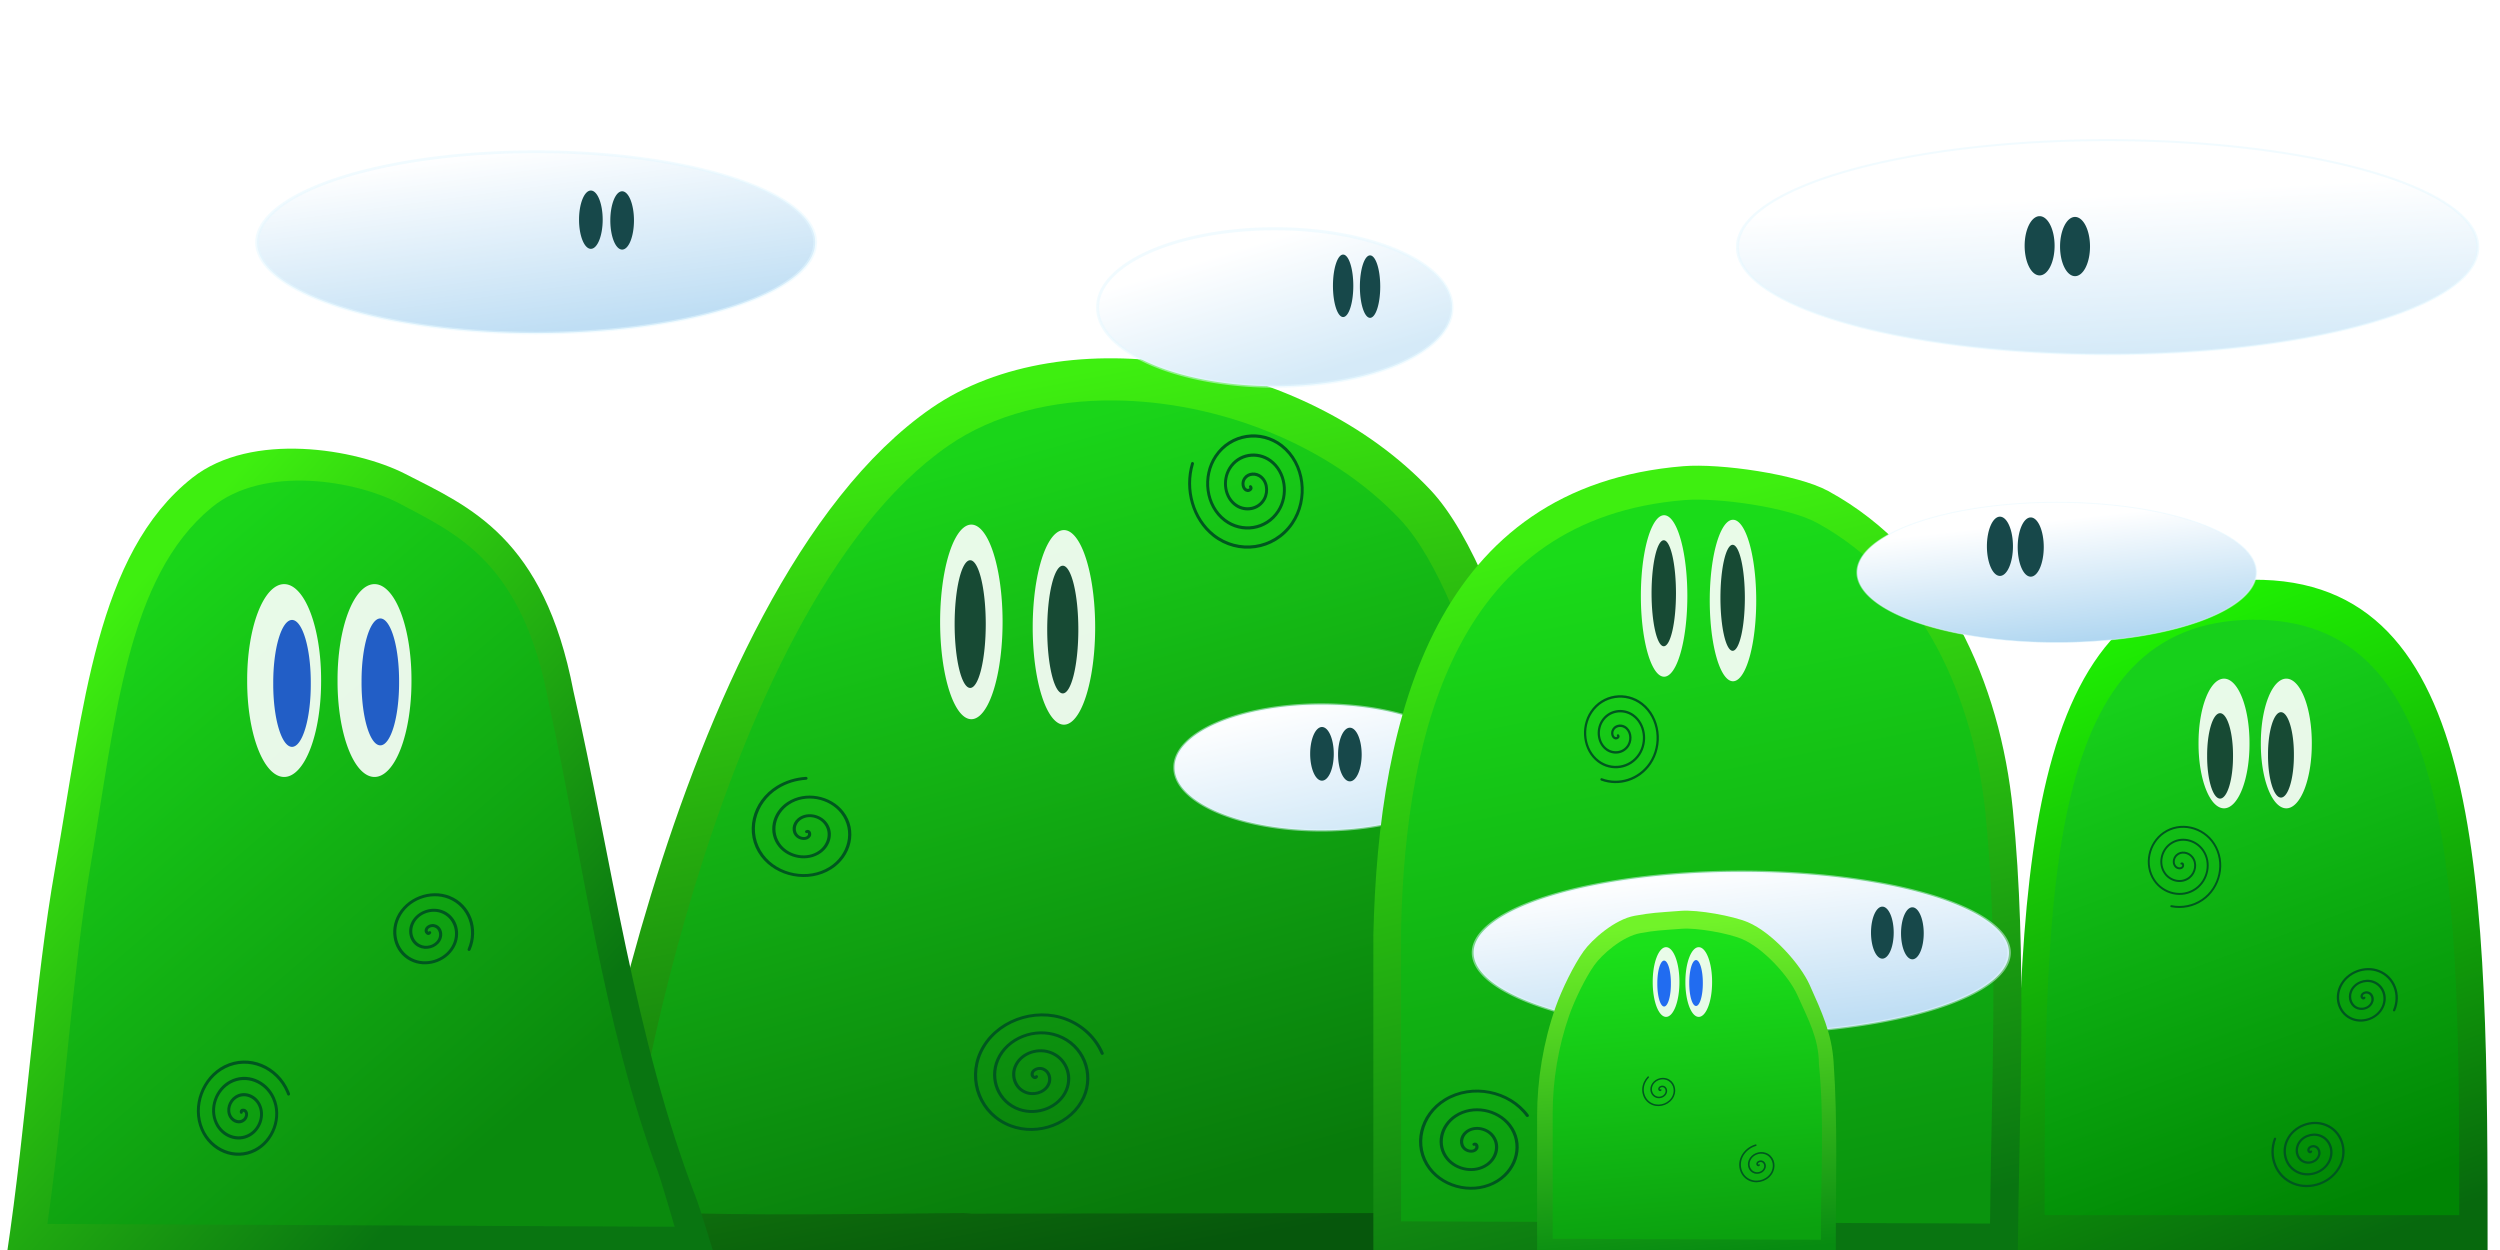 <?xml version="1.0" encoding="UTF-8" standalone="no"?>
<!-- Created with Inkscape (http://www.inkscape.org/) -->
<svg
   xmlns:dc="http://purl.org/dc/elements/1.1/"
   xmlns:cc="http://creativecommons.org/ns#"
   xmlns:rdf="http://www.w3.org/1999/02/22-rdf-syntax-ns#"
   xmlns:svg="http://www.w3.org/2000/svg"
   xmlns="http://www.w3.org/2000/svg"
   xmlns:xlink="http://www.w3.org/1999/xlink"
   xmlns:sodipodi="http://sodipodi.sourceforge.net/DTD/sodipodi-0.dtd"
   xmlns:inkscape="http://www.inkscape.org/namespaces/inkscape"
   width="1024"
   height="512"
   id="svg2"
   sodipodi:version="0.32"
   inkscape:version="0.46"
   sodipodi:docbase="C:\Dateien\Desktop\Secret Maryo Chronicles\Drafts\Game\ufa"
   sodipodi:docname="green_hills_2.svg"
   version="1.0"
   inkscape:export-filename="D:\Dateien\Desktop\Secret Maryo Chronicles\SMC\data\pixmaps\game\background\green_hills_2.png"
   inkscape:export-xdpi="360"
   inkscape:export-ydpi="360"
   inkscape:output_extension="org.inkscape.output.svg.inkscape"
   style="display:inline">
  <sodipodi:namedview
     id="base"
     pagecolor="#808080"
     bordercolor="#666666"
     borderopacity="0"
     inkscape:pageopacity="0"
     inkscape:pageshadow="2"
     inkscape:zoom="0.8611816"
     inkscape:cx="631.44443"
     inkscape:cy="315.26884"
     inkscape:document-units="px"
     inkscape:current-layer="layer1"
     showgrid="false"
     showguides="true"
     inkscape:window-width="1178"
     inkscape:window-height="909"
     inkscape:window-x="66"
     inkscape:window-y="7"
     width="1024px"
     height="1024px"
     showborder="false"
     inkscape:showpageshadow="false"
     borderlayer="false"
     inkscape:guide-bbox="true" />
  <defs
     id="defs4">
    <inkscape:perspective
       sodipodi:type="inkscape:persp3d"
       inkscape:vp_x="0 : 256 : 1"
       inkscape:vp_y="0 : 1000 : 0"
       inkscape:vp_z="1024 : 256 : 1"
       inkscape:persp3d-origin="512 : 170.66667 : 1"
       id="perspective196" />
    <linearGradient
       id="linearGradient3494">
      <stop
         offset="0"
         style="stop-color:#3eef10;stop-opacity:1"
         id="stop3496" />
      <stop
         offset="1"
         style="stop-color:#06570c;stop-opacity:1"
         id="stop3498" />
    </linearGradient>
    <linearGradient
       id="linearGradient3488">
      <stop
         id="stop3490"
         style="stop-color:#1ad519;stop-opacity:1;"
         offset="0" />
      <stop
         id="stop3492"
         style="stop-color:#087a0b;stop-opacity:1"
         offset="1" />
    </linearGradient>
    <linearGradient
       id="linearGradient3482">
      <stop
         id="stop3484"
         style="stop-color:#1adb19;stop-opacity:1"
         offset="0" />
      <stop
         id="stop3486"
         style="stop-color:#0a940e;stop-opacity:1"
         offset="1" />
    </linearGradient>
    <linearGradient
       id="linearGradient3476">
      <stop
         offset="0"
         style="stop-color:#71f329;stop-opacity:1"
         id="stop3478" />
      <stop
         offset="1"
         style="stop-color:#078b11;stop-opacity:1"
         id="stop3480" />
    </linearGradient>
    <linearGradient
       id="linearGradient3470">
      <stop
         id="stop3472"
         style="stop-color:#1be11a;stop-opacity:1"
         offset="0" />
      <stop
         id="stop3474"
         style="stop-color:#0ba10f;stop-opacity:1"
         offset="1" />
    </linearGradient>
    <linearGradient
       id="linearGradient3464">
      <stop
         offset="0"
         style="stop-color:#1ff202;stop-opacity:1;"
         id="stop3466" />
      <stop
         offset="1"
         style="stop-color:#07690d;stop-opacity:1;"
         id="stop3468" />
    </linearGradient>
    <linearGradient
       id="linearGradient3458">
      <stop
         id="stop3460"
         style="stop-color:#17d01b;stop-opacity:1;"
         offset="0" />
      <stop
         id="stop3462"
         style="stop-color:#008504;stop-opacity:1;"
         offset="1" />
    </linearGradient>
    <linearGradient
       id="linearGradient3346">
      <stop
         id="stop3348"
         style="stop-color:#3eef10;stop-opacity:1"
         offset="0" />
      <stop
         id="stop3350"
         style="stop-color:#097511;stop-opacity:1"
         offset="1" />
    </linearGradient>
    <linearGradient
       id="linearGradient5148">
      <stop
         offset="0"
         style="stop-color:#729fcf;stop-opacity:0.264;"
         id="stop5150" />
      <stop
         offset="1"
         style="stop-color:#feffff;stop-opacity:1;"
         id="stop5152" />
    </linearGradient>
    <linearGradient
       id="linearGradient15779">
      <stop
         offset="0"
         style="stop-color:#ffffff;stop-opacity:1;"
         id="stop15781" />
      <stop
         offset="1"
         style="stop-color:#b1d7f1;stop-opacity:1;"
         id="stop15783" />
    </linearGradient>
    <linearGradient
       id="linearGradient8294">
      <stop
         offset="0"
         style="stop-color:#ffffff;stop-opacity:1;"
         id="stop8296" />
      <stop
         offset="1"
         style="stop-color:#d5eaf8;stop-opacity:1;"
         id="stop8298" />
    </linearGradient>
    <linearGradient
       id="linearGradient12962">
      <stop
         offset="0"
         style="stop-color:#bfdef4;stop-opacity:1;"
         id="stop12964" />
      <stop
         offset="1"
         style="stop-color:#ffffff;stop-opacity:1"
         id="stop12966" />
    </linearGradient>
    <linearGradient
       id="linearGradient8433">
      <stop
         offset="0"
         style="stop-color:#1ad519;stop-opacity:1;"
         id="stop8435" />
      <stop
         offset="1"
         style="stop-color:#0a8a0d;stop-opacity:1;"
         id="stop8437" />
    </linearGradient>
    <linearGradient
       id="linearGradient8431"
       gradientUnits="userSpaceOnUse"
       inkscape:collect="always"
       x1="195.655"
       y1="522.535"
       xlink:href="#linearGradient8433"
       gradientTransform="matrix(0.678,0,0,2.016,13.784,-634.586)"
       x2="243.939"
       y2="697.064" />
    <linearGradient
       id="linearGradient8439"
       spreadMethod="pad"
       gradientUnits="userSpaceOnUse"
       inkscape:collect="always"
       x1="483.294"
       y1="406.57"
       xlink:href="#linearGradient3488"
       gradientTransform="matrix(1.212,0,0,1.231,-152.366,-97.296)"
       x2="560.87"
       y2="683.174" />
    <linearGradient
       id="linearGradient4195"
       gradientUnits="userSpaceOnUse"
       inkscape:collect="always"
       x1="597.141"
       y1="297.478"
       xlink:href="#linearGradient3482"
       gradientTransform="matrix(1.563,0,0,1.41,-247.514,31.984)"
       x2="644.805"
       y2="509.42" />
    <linearGradient
       id="linearGradient11983"
       gradientUnits="userSpaceOnUse"
       inkscape:collect="always"
       x1="605.797"
       y1="289.977"
       xlink:href="#linearGradient3470"
       gradientTransform="matrix(0.725,0,0,0.616,275.266,436.437)"
       x2="628.167"
       y2="509.427" />
    <linearGradient
       id="linearGradient12968"
       gradientUnits="userSpaceOnUse"
       inkscape:collect="always"
       x1="844.279"
       y1="401.44"
       xlink:href="#linearGradient12962"
       x2="831.69"
       y2="334.337" />
    <linearGradient
       id="linearGradient8300"
       gradientUnits="userSpaceOnUse"
       inkscape:collect="always"
       x1="439.96"
       y1="256.738"
       xlink:href="#linearGradient8294"
       x2="451.573"
       y2="308.628" />
    <linearGradient
       id="linearGradient15785"
       gradientUnits="userSpaceOnUse"
       inkscape:collect="always"
       x1="823.198"
       y1="309.433"
       xlink:href="#linearGradient15779"
       x2="827.27"
       y2="330.418" />
    <linearGradient
       id="linearGradient5255"
       gradientUnits="userSpaceOnUse"
       inkscape:collect="always"
       x1="448.349"
       y1="270.639"
       xlink:href="#linearGradient8294"
       x2="451.573"
       y2="308.628" />
    <linearGradient
       id="linearGradient14083"
       gradientUnits="userSpaceOnUse"
       inkscape:collect="always"
       x1="438.105"
       y1="263.975"
       xlink:href="#linearGradient8294"
       x2="451.573"
       y2="309.119" />
    <radialGradient
       r="78.178"
       id="radialGradient5146"
       fx="47.44"
       fy="143.005"
       gradientUnits="userSpaceOnUse"
       inkscape:collect="always"
       cy="143.005"
       cx="47.44"
       xlink:href="#linearGradient5148"
       gradientTransform="matrix(2.58,1.969724e-2,-1.3985986e-2,1.832,-89.797,-118.326)" />
    <radialGradient
       r="78.178"
       id="radialGradient5158"
       fx="47.44"
       fy="143.005"
       gradientUnits="userSpaceOnUse"
       inkscape:collect="always"
       cy="143.005"
       cx="47.44"
       xlink:href="#linearGradient5148"
       gradientTransform="matrix(2.58,1.969724e-2,-1.3985986e-2,1.832,-89.797,-118.326)" />
    <radialGradient
       r="78.178"
       id="radialGradient5162"
       fx="47.44"
       fy="143.005"
       gradientUnits="userSpaceOnUse"
       inkscape:collect="always"
       cy="143.005"
       cx="47.44"
       xlink:href="#linearGradient5148"
       gradientTransform="matrix(2.58,1.969724e-2,-1.3985986e-2,1.832,-89.797,-118.326)" />
    <radialGradient
       r="78.178"
       id="radialGradient5166"
       fx="47.44"
       fy="143.005"
       gradientUnits="userSpaceOnUse"
       inkscape:collect="always"
       cy="143.005"
       cx="47.44"
       xlink:href="#linearGradient5148"
       gradientTransform="matrix(2.58,1.969724e-2,-1.3985986e-2,1.832,-89.797,-118.326)" />
    <radialGradient
       r="78.178"
       id="radialGradient5172"
       fx="34.774"
       fy="229.674"
       gradientUnits="userSpaceOnUse"
       inkscape:collect="always"
       cy="229.674"
       cx="34.774"
       xlink:href="#linearGradient5148"
       gradientTransform="matrix(4.72,8.9255869e-8,-1.2208403e-7,4,-167.421,-615.549)" />
    <filter
       inkscape:collect="always"
       id="filter4045">
      <feGaussianBlur
         inkscape:collect="always"
         stdDeviation="0.55"
         id="feGaussianBlur4047" />
    </filter>
    <filter
       inkscape:collect="always"
       id="filter4049">
      <feGaussianBlur
         inkscape:collect="always"
         stdDeviation="0.559"
         id="feGaussianBlur4051" />
    </filter>
    <filter
       inkscape:collect="always"
       id="filter4057">
      <feGaussianBlur
         inkscape:collect="always"
         stdDeviation="0.566"
         id="feGaussianBlur4059" />
    </filter>
    <filter
       inkscape:collect="always"
       id="filter4061">
      <feGaussianBlur
         inkscape:collect="always"
         stdDeviation="0.562"
         id="feGaussianBlur4063" />
    </filter>
    <filter
       inkscape:collect="always"
       id="filter4065">
      <feGaussianBlur
         inkscape:collect="always"
         stdDeviation="0.577"
         id="feGaussianBlur4067" />
    </filter>
    <filter
       inkscape:collect="always"
       id="filter3347">
      <feGaussianBlur
         inkscape:collect="always"
         stdDeviation="1.181"
         id="feGaussianBlur3349" />
    </filter>
    <linearGradient
       inkscape:collect="always"
       xlink:href="#linearGradient12962"
       id="linearGradient3373"
       gradientUnits="userSpaceOnUse"
       x1="844.279"
       y1="401.44"
       x2="831.69"
       y2="334.337" />
    <filter
       inkscape:collect="always"
       id="filter3435"
       x="-0.258"
       width="1.517"
       y="-0.113"
       height="1.225">
      <feGaussianBlur
         inkscape:collect="always"
         stdDeviation="1"
         id="feGaussianBlur3437" />
    </filter>
    <filter
       inkscape:collect="always"
       id="filter3439"
       x="-0.258"
       width="1.517"
       y="-0.113"
       height="1.225">
      <feGaussianBlur
         inkscape:collect="always"
         stdDeviation="1"
         id="feGaussianBlur3441" />
    </filter>
    <filter
       inkscape:collect="always"
       id="filter3443"
       x="-0.295"
       width="1.591"
       y="-0.129"
       height="1.258">
      <feGaussianBlur
         inkscape:collect="always"
         stdDeviation="1.144"
         id="feGaussianBlur3445" />
    </filter>
    <filter
       inkscape:collect="always"
       id="filter3447"
       x="-0.295"
       width="1.591"
       y="-0.129"
       height="1.258">
      <feGaussianBlur
         inkscape:collect="always"
         stdDeviation="1.144"
         id="feGaussianBlur3449" />
    </filter>
    <filter
       inkscape:collect="always"
       id="filter3451"
       x="-0.285"
       width="1.569"
       y="-0.124"
       height="1.248">
      <feGaussianBlur
         inkscape:collect="always"
         stdDeviation="1.102"
         id="feGaussianBlur3453" />
    </filter>
    <filter
       inkscape:collect="always"
       id="filter3455"
       x="-0.285"
       width="1.569"
       y="-0.124"
       height="1.248">
      <feGaussianBlur
         inkscape:collect="always"
         stdDeviation="1.102"
         id="feGaussianBlur3457" />
    </filter>
    <filter
       inkscape:collect="always"
       id="filter3459"
       x="-0.273"
       width="1.547"
       y="-0.119"
       height="1.238">
      <feGaussianBlur
         inkscape:collect="always"
         stdDeviation="1.058"
         id="feGaussianBlur3461" />
    </filter>
    <filter
       inkscape:collect="always"
       id="filter3463"
       x="-0.273"
       width="1.547"
       y="-0.119"
       height="1.238">
      <feGaussianBlur
         inkscape:collect="always"
         stdDeviation="1.058"
         id="feGaussianBlur3465" />
    </filter>
    <filter
       inkscape:collect="always"
       id="filter3499">
      <feGaussianBlur
         inkscape:collect="always"
         stdDeviation="0.525"
         id="feGaussianBlur3501" />
    </filter>
    <filter
       inkscape:collect="always"
       id="filter3503">
      <feGaussianBlur
         inkscape:collect="always"
         stdDeviation="0.525"
         id="feGaussianBlur3505" />
    </filter>
    <filter
       inkscape:collect="always"
       id="filter3507">
      <feGaussianBlur
         inkscape:collect="always"
         stdDeviation="0.59"
         id="feGaussianBlur3509" />
    </filter>
    <filter
       inkscape:collect="always"
       id="filter3511">
      <feGaussianBlur
         inkscape:collect="always"
         stdDeviation="0.59"
         id="feGaussianBlur3513" />
    </filter>
    <linearGradient
       inkscape:collect="always"
       xlink:href="#linearGradient3346"
       id="linearGradient3306"
       gradientUnits="userSpaceOnUse"
       gradientTransform="matrix(0.678,0,0,2.016,13.784,-634.586)"
       x1="194.314"
       y1="522.536"
       x2="255.938"
       y2="687.228" />
    <linearGradient
       inkscape:collect="always"
       xlink:href="#linearGradient3494"
       id="linearGradient3328"
       gradientUnits="userSpaceOnUse"
       gradientTransform="matrix(1.212,0,0,1.231,-152.366,-97.296)"
       spreadMethod="pad"
       x1="489.042"
       y1="400.16"
       x2="542.67"
       y2="688.896" />
    <linearGradient
       inkscape:collect="always"
       xlink:href="#linearGradient3346"
       id="linearGradient3354"
       gradientUnits="userSpaceOnUse"
       gradientTransform="matrix(1.563,0,0,1.41,-247.514,31.984)"
       x1="597.141"
       y1="297.478"
       x2="652.118"
       y2="504.55" />
    <filter
       inkscape:collect="always"
       id="filter3388">
      <feGaussianBlur
         inkscape:collect="always"
         stdDeviation="8.848"
         id="feGaussianBlur3390" />
    </filter>
    <linearGradient
       inkscape:collect="always"
       xlink:href="#linearGradient3476"
       id="linearGradient3394"
       gradientUnits="userSpaceOnUse"
       gradientTransform="matrix(0.725,0,0,0.616,275.266,436.437)"
       x1="605.797"
       y1="289.977"
       x2="628.167"
       y2="509.427" />
    <filter
       inkscape:collect="always"
       id="filter3404">
      <feGaussianBlur
         inkscape:collect="always"
         stdDeviation="3.971"
         id="feGaussianBlur3406" />
    </filter>
    <linearGradient
       inkscape:collect="always"
       xlink:href="#linearGradient3458"
       id="linearGradient3448"
       gradientUnits="userSpaceOnUse"
       x1="905.94"
       y1="249.711"
       x2="943.137"
       y2="372.045"
       gradientTransform="matrix(1.695,0,0,2.058,-602.408,-16.159)" />
    <linearGradient
       inkscape:collect="always"
       xlink:href="#linearGradient3464"
       id="linearGradient3452"
       gradientUnits="userSpaceOnUse"
       gradientTransform="matrix(1.695,0,0,2.058,-604.408,-16.159)"
       x1="902.516"
       y1="241.813"
       x2="943.137"
       y2="372.045" />
    <filter
       inkscape:collect="always"
       id="filter3348">
      <feGaussianBlur
         inkscape:collect="always"
         stdDeviation="7.781"
         id="feGaussianBlur3350" />
    </filter>
    <filter
       inkscape:collect="always"
       id="filter3364">
      <feGaussianBlur
         inkscape:collect="always"
         stdDeviation="12.18"
         id="feGaussianBlur3366" />
    </filter>
    <filter
       inkscape:collect="always"
       id="filter3401"
       x="-0.117"
       width="1.234"
       y="-0.081"
       height="1.163">
      <feGaussianBlur
         inkscape:collect="always"
         stdDeviation="9.392"
         id="feGaussianBlur3403" />
    </filter>
    <filter
       inkscape:collect="always"
       id="filter3409">
      <feGaussianBlur
         inkscape:collect="always"
         stdDeviation="0.711"
         id="feGaussianBlur3411" />
    </filter>
    <filter
       inkscape:collect="always"
       id="filter3417">
      <feGaussianBlur
         inkscape:collect="always"
         stdDeviation="1.303"
         id="feGaussianBlur3419" />
    </filter>
    <filter
       inkscape:collect="always"
       id="filter3425">
      <feGaussianBlur
         inkscape:collect="always"
         stdDeviation="0.415"
         id="feGaussianBlur3427" />
    </filter>
    <filter
       inkscape:collect="always"
       id="filter3433">
      <feGaussianBlur
         inkscape:collect="always"
         stdDeviation="1.078"
         id="feGaussianBlur3435" />
    </filter>
  </defs>
  <path
     sodipodi:type="arc"
     style="opacity:1;fill:#729fcf;fill-opacity:0.726;fill-rule:nonzero;stroke:none;stroke-width:5;stroke-linecap:butt;stroke-linejoin:miter;marker:none;marker-start:none;marker-mid:none;marker-end:none;stroke-miterlimit:4;stroke-dasharray:none;stroke-dashoffset:0;stroke-opacity:0.282;visibility:visible;display:inline;overflow:visible;enable-background:accumulate"
     id="path11278"
     sodipodi:cx="-114.03754"
     sodipodi:cy="-452.24728"
     sodipodi:rx="4.8156013"
     sodipodi:ry="2.9713283"
     d="M -109.222,-452.247 A 4.816,2.971 0 1 1 -118.853,-452.247 A 4.816,2.971 0 1 1 -109.222,-452.247 z"
     transform="matrix(8.925,0,0,8.925,945.596,4525.347)" />
  <g
     inkscape:label="sky"
     style="display:none"
     id="layer3"
     inkscape:groupmode="layer">
    <rect
       style="opacity:1;fill:#729fcf;fill-opacity:0.726;fill-rule:nonzero;stroke:#000000;stroke-width:5;stroke-linecap:butt;stroke-linejoin:miter;marker:none;marker-start:none;marker-mid:none;marker-end:none;stroke-miterlimit:4;stroke-dasharray:none;stroke-dashoffset:0;stroke-opacity:0.282;visibility:visible;display:inline;overflow:visible;enable-background:accumulate"
       id="rect5126"
       width="1035.448"
       ry="18.183"
       y="-10.644"
       x="-4.374"
       height="534.672" />
    <path
       style="fill:#729fcf;fill-opacity:0.726;fill-rule:nonzero;stroke:none;stroke-width:5;stroke-linecap:butt;stroke-linejoin:miter;marker:none;marker-start:none;marker-mid:none;marker-end:none;stroke-miterlimit:4;stroke-dashoffset:0;stroke-opacity:0.282;visibility:visible;display:inline;overflow:visible;enable-background:accumulate"
       id="path5174"
       sodipodi:nodetypes="ccccccccccccccccccccccccc"
       d="M -16.401,192.728 L 430.191,-17.205 L 534.186,-17.205 L -16.401,221.156 L -16.401,192.728 z M -16.401,236.464 C -2.187,230.997 638.18,-17.205 638.18,-17.205 L 742.174,-17.205 L -16.401,255.051 L -16.401,236.464 z M -16.401,180.7 C 6.56,161.019 326.197,-17.205 326.197,-17.205 L 222.203,-17.205 L -16.401,153.365 L -16.401,180.7 z M -16.401,119.47 L 118.209,-17.205 L 14.214,-17.205 L -16.401,107.443 L -16.401,119.47 z M -16.401,278.013 L 846.169,-17.205 L 950.163,-17.205 L -16.401,286.76 L -16.401,278.013 z" />
    <path
       style="opacity:1;fill:url(#radialGradient5172);fill-opacity:1;fill-rule:nonzero;stroke:none;stroke-width:5;stroke-linecap:butt;stroke-linejoin:miter;marker:none;marker-start:none;marker-mid:none;marker-end:none;stroke-miterlimit:4;stroke-dasharray:none;stroke-dashoffset:0;stroke-opacity:0.282;visibility:visible;display:inline;overflow:visible;enable-background:accumulate"
       id="path5170"
       sodipodi:cx="131.20779"
       sodipodi:cy="189.99422"
       sodipodi:type="arc"
       d="M 265.696,189.994 A 134.488,113.167 0 1 1 -3.28,189.994 A 134.488,113.167 0 1 1 265.696,189.994 z"
       sodipodi:rx="134.48799"
       sodipodi:ry="113.16672" />
    <path
       style="opacity:1;fill:url(#radialGradient5146);fill-opacity:1;fill-rule:nonzero;stroke:none;stroke-width:5;stroke-linecap:butt;stroke-linejoin:miter;marker:none;marker-start:none;marker-mid:none;marker-end:none;stroke-miterlimit:4;stroke-dasharray:none;stroke-dashoffset:0;stroke-opacity:0.282;visibility:visible;display:inline;overflow:visible;enable-background:accumulate"
       id="path5128"
       sodipodi:cx="108.79313"
       sodipodi:cy="73.000595"
       sodipodi:type="arc"
       d="M 186.971,73.001 A 78.178,71.618 0 1 1 30.615,73.001 A 78.178,71.618 0 1 1 186.971,73.001 z"
       sodipodi:rx="78.177979"
       sodipodi:ry="71.617584" />
    <path
       style="opacity:1;fill:url(#radialGradient5158);fill-opacity:1;fill-rule:nonzero;stroke:none;stroke-width:5;stroke-linecap:butt;stroke-linejoin:miter;marker:none;marker-start:none;marker-mid:none;marker-end:none;stroke-miterlimit:4;stroke-dasharray:none;stroke-dashoffset:0;stroke-opacity:0.282;visibility:visible;display:inline;overflow:visible;enable-background:accumulate"
       id="path5156"
       sodipodi:cx="108.79313"
       sodipodi:cy="73.000595"
       sodipodi:type="arc"
       d="M 186.971,73.001 A 78.178,71.618 0 1 1 30.615,73.001 A 78.178,71.618 0 1 1 186.971,73.001 z"
       transform="matrix(0.786,0,0,0.786,100.576,59.339)"
       sodipodi:rx="78.177979"
       sodipodi:ry="71.617584" />
    <path
       style="opacity:1;fill:url(#radialGradient5162);fill-opacity:1;fill-rule:nonzero;stroke:none;stroke-width:5;stroke-linecap:butt;stroke-linejoin:miter;marker:none;marker-start:none;marker-mid:none;marker-end:none;stroke-miterlimit:4;stroke-dasharray:none;stroke-dashoffset:0;stroke-opacity:0.282;visibility:visible;display:inline;overflow:visible;enable-background:accumulate"
       id="path5160"
       sodipodi:cx="108.79313"
       sodipodi:cy="73.000595"
       sodipodi:type="arc"
       d="M 186.971,73.001 A 78.178,71.618 0 1 1 30.615,73.001 A 78.178,71.618 0 1 1 186.971,73.001 z"
       transform="matrix(0.786,0,0,0.786,104.95,17.79)"
       sodipodi:rx="78.177979"
       sodipodi:ry="71.617584" />
    <path
       style="opacity:0.555;fill:url(#radialGradient5166);fill-opacity:1;fill-rule:nonzero;stroke:none;stroke-width:5;stroke-linecap:butt;stroke-linejoin:miter;marker:none;marker-start:none;marker-mid:none;marker-end:none;stroke-miterlimit:4;stroke-dasharray:none;stroke-dashoffset:0;stroke-opacity:0.282;visibility:visible;display:inline;overflow:visible;enable-background:accumulate"
       id="path5164"
       sodipodi:cx="108.79313"
       sodipodi:cy="73.000595"
       sodipodi:type="arc"
       d="M 186.971,73.001 A 78.178,71.618 0 1 1 30.615,73.001 A 78.178,71.618 0 1 1 186.971,73.001 z"
       transform="matrix(0.786,0,0,0.786,188.048,119.476)"
       sodipodi:rx="78.177979"
       sodipodi:ry="71.617584" />
    <path
       style="opacity:1;fill:url(#radialGradient5166);fill-opacity:1;fill-rule:nonzero;stroke:none;stroke-width:5;stroke-linecap:butt;stroke-linejoin:miter;marker:none;marker-start:none;marker-mid:none;marker-end:none;stroke-miterlimit:4;stroke-dasharray:none;stroke-dashoffset:0;stroke-opacity:0.282;visibility:visible;display:inline;overflow:visible;enable-background:accumulate"
       id="path5168"
       sodipodi:cx="108.79313"
       sodipodi:cy="73.000595"
       sodipodi:type="arc"
       d="M 186.971,73.001 A 78.178,71.618 0 1 1 30.615,73.001 A 78.178,71.618 0 1 1 186.971,73.001 z"
       transform="matrix(0.786,0,0,0.786,188.048,119.476)"
       sodipodi:rx="78.177979"
       sodipodi:ry="71.617584" />
    <path
       style="opacity:1;fill:#729fcf;fill-opacity:0.726;fill-rule:nonzero;stroke:none;stroke-width:5;stroke-linecap:butt;stroke-linejoin:miter;marker:none;marker-start:none;marker-mid:none;marker-end:none;stroke-miterlimit:4;stroke-dasharray:none;stroke-dashoffset:0;stroke-opacity:0.282;visibility:visible;display:inline;overflow:visible;enable-background:accumulate"
       d="M -593.446,-533.908 C -592.9,-533.908 -592.353,-533.908 -591.807,-533.908 C -580.661,-533.908 -569.949,-538.279 -559.02,-540.465"
       id="path8013" />
    <path
       style="opacity:1;fill:#729fcf;fill-opacity:0.726;fill-rule:nonzero;stroke:none;stroke-width:5;stroke-linecap:butt;stroke-linejoin:miter;marker:none;marker-start:none;marker-mid:none;marker-end:none;stroke-miterlimit:4;stroke-dasharray:none;stroke-dashoffset:0;stroke-opacity:0.282;visibility:visible;display:inline;overflow:visible;enable-background:accumulate"
       d="M -127.87,-545.383 C -127.87,-545.383 -127.87,-545.383 -127.87,-545.383 z"
       id="path8015" />
  </g>
  <g
     inkscape:label="Hill 1"
     style="display:inline"
     transform="translate(-39.5,-235.324)"
     inkscape:groupmode="layer"
     id="layer1">
    <path
       style="fill:url(#linearGradient3452);fill-opacity:1;fill-rule:nonzero;stroke:none;stroke-width:0.916;stroke-linejoin:miter;stroke-miterlimit:4;stroke-opacity:1;display:inline"
       d="M 865.63,749.603 C 865.63,596.804 866.12,473.8 962.026,472.793 C 1057.93,471.777 1058.422,596.804 1058.422,749.603 L 962.026,749.603 L 865.63,749.603 z"
       id="path9294"
       sodipodi:nodetypes="csccc" />
    <path
       sodipodi:type="inkscape:offset"
       inkscape:radius="0"
       inkscape:original="M 962.03125 472.78125 C 866.12534 473.78812 865.62503 596.79474 865.625 749.59375 L 962.03125 749.59375 L 1058.4062 749.59375 C 1058.4062 596.79475 1057.9354 471.76569 962.03125 472.78125 z "
       xlink:href="#path9294"
       style="fill:url(#linearGradient3448);fill-opacity:1;fill-rule:nonzero;stroke:none;stroke-width:0.916;stroke-linejoin:miter;stroke-miterlimit:4;stroke-opacity:1;display:inline;filter:url(#filter3401)"
       id="path3450"
       inkscape:href="#path9294"
       d="M 962.031,472.781 C 866.125,473.788 865.625,596.795 865.625,749.594 L 962.031,749.594 L 1058.406,749.594 C 1058.406,596.795 1057.935,471.766 962.031,472.781 z"
       transform="matrix(0.881,0,0,0.881,114.355,72.652)" />
    <path
       style="opacity:1;fill:url(#linearGradient3328);fill-opacity:1.0;fill-rule:nonzero;stroke:none;stroke-width:2.443;stroke-linecap:butt;stroke-linejoin:miter;stroke-miterlimit:4;stroke-dasharray:none;stroke-opacity:1"
       id="path6485"
       sodipodi:nodetypes="csssssc"
       inkscape:export-xdpi="90"
       d="M 427.841,750.144 C 456.631,748.779 287.855,753.143 276.121,747.484 C 270.835,744.935 313.101,476.98 421.019,402.476 C 475.557,364.823 573.759,381.21 625.409,436.007 C 659.354,472.019 684.267,590.765 695.277,646.572 C 701.315,677.182 712.358,706.427 717.09,736.41 C 717.527,739.178 718.607,747.225 719.271,749.748"
       inkscape:export-filename="/coisas/pics/secretmaryo/rect3131.png"
       inkscape:export-ydpi="90" />
    <path
       sodipodi:type="inkscape:offset"
       inkscape:radius="0"
       inkscape:original="M 496.03125 382.09375 C 468.05645 381.83907 441.4833 388.34903 421.03125 402.46875 C 313.11384 476.97287 270.83901 744.9198 276.125 747.46875 C 287.85937 753.12725 456.63438 748.79114 427.84375 750.15625 L 719.28125 749.75 C 718.61744 747.22632 717.5306 739.17427 717.09375 736.40625 C 712.3618 706.42379 701.31982 677.1721 695.28125 646.5625 C 684.27166 590.75507 659.35142 472.0126 625.40625 436 C 593.12467 401.75226 542.65592 382.51822 496.03125 382.09375 z "
       xlink:href="#path6485"
       style="opacity:1;fill:url(#linearGradient8439);fill-opacity:1;fill-rule:nonzero;stroke:none;stroke-width:2.443;stroke-linecap:butt;stroke-linejoin:miter;stroke-miterlimit:4;stroke-dasharray:none;stroke-opacity:1;filter:url(#filter3364)"
       id="path3326"
       inkscape:href="#path6485"
       d="M 496.031,382.094 C 468.056,381.839 441.483,388.349 421.031,402.469 C 313.114,476.973 270.839,744.92 276.125,747.469 C 287.859,753.127 456.634,748.791 427.844,750.156 L 719.281,749.75 C 718.617,747.226 717.531,739.174 717.094,736.406 C 712.362,706.424 701.32,677.172 695.281,646.562 C 684.272,590.755 659.351,472.013 625.406,436 C 593.125,401.752 542.656,382.518 496.031,382.094 z"
       transform="matrix(0.905,0,0,0.905,47.044,53.549)" />
    <rect
       style="opacity:1;fill:none;fill-opacity:1;fill-rule:evenodd;stroke:none;stroke-width:1.322px;stroke-linecap:butt;stroke-linejoin:miter;stroke-opacity:1"
       id="rect3131"
       inkscape:export-xdpi="90"
       width="1024"
       y="240.356"
       inkscape:export-ydpi="90"
       x="40.161"
       height="510.308" />
    <path
       style="opacity:0.946;fill:#ffffff;fill-opacity:1;fill-rule:nonzero;stroke-width:0.5;stroke-linejoin:miter;stroke-miterlimit:4;stroke-dasharray:none;filter:url(#filter3499)"
       id="path16045"
       sodipodi:cx="463.50302"
       sodipodi:cy="331.46964"
       sodipodi:type="arc"
       d="M 474.714,331.47 A 11.211,27.447 0 1 1 452.292,331.47 A 11.211,27.447 0 1 1 474.714,331.47 z"
       transform="matrix(1.141,0,0,1.452,-53.569,11.006)"
       sodipodi:rx="11.210665"
       sodipodi:ry="27.4468" />
    <path
       style="opacity:1;fill:#174a34;fill-opacity:1;fill-rule:nonzero;stroke:none;stroke-width:0.597;stroke-linecap:butt;stroke-linejoin:miter;marker:none;marker-start:none;marker-mid:none;marker-end:none;stroke-miterlimit:4;stroke-dasharray:none;stroke-dashoffset:0;stroke-opacity:1;visibility:visible;display:inline;overflow:visible;enable-background:accumulate"
       id="path2197"
       sodipodi:cx="458.67084"
       sodipodi:cy="335.52866"
       sodipodi:type="arc"
       d="M 462.73,335.529 A 4.059,10.631 0 1 1 454.612,335.529 A 4.059,10.631 0 1 1 462.73,335.529 z"
       transform="matrix(1.57,0,0,2.46,-245.299,-332.208)"
       sodipodi:rx="4.0590339"
       sodipodi:ry="10.630803" />
    <path
       style="opacity:0.946;fill:#ffffff;fill-opacity:1;fill-rule:nonzero;stroke-width:0.5;stroke-linejoin:miter;stroke-miterlimit:4;stroke-dasharray:none;filter:url(#filter3503)"
       id="path3214"
       sodipodi:cx="463.50302"
       sodipodi:cy="331.46964"
       sodipodi:type="arc"
       d="M 474.714,331.47 A 11.211,27.447 0 1 1 452.292,331.47 A 11.211,27.447 0 1 1 474.714,331.47 z"
       transform="matrix(1.141,0,0,1.452,-91.491,8.761)"
       sodipodi:rx="11.210665"
       sodipodi:ry="27.4468" />
    <path
       style="opacity:1;fill:#174a34;fill-opacity:1;fill-rule:nonzero;stroke:none;stroke-width:0.597;stroke-linecap:butt;stroke-linejoin:miter;marker:none;marker-start:none;marker-mid:none;marker-end:none;stroke-miterlimit:4;stroke-dasharray:none;stroke-dashoffset:0;stroke-opacity:1;visibility:visible;display:inline;overflow:visible;enable-background:accumulate"
       id="path3216"
       sodipodi:cx="458.67084"
       sodipodi:cy="335.52866"
       sodipodi:type="arc"
       d="M 462.73,335.529 A 4.059,10.631 0 1 1 454.612,335.529 A 4.059,10.631 0 1 1 462.73,335.529 z"
       transform="matrix(1.57,0,0,2.46,-283.221,-334.453)"
       sodipodi:rx="4.0590339"
       sodipodi:ry="10.630803" />
    <path
       style="opacity:1;fill:url(#linearGradient8300);fill-opacity:1;fill-rule:nonzero;stroke:#e3f8ff;stroke-width:1;stroke-linejoin:miter;stroke-miterlimit:4;stroke-dasharray:none;stroke-opacity:0.502;filter:url(#filter3417)"
       id="path7323"
       sodipodi:cx="451.57349"
       sodipodi:cy="282.93307"
       sodipodi:type="arc"
       d="M 511.71,282.933 A 60.137,25.695 0 1 1 391.437,282.933 A 60.137,25.695 0 1 1 511.71,282.933 z"
       transform="matrix(1,0,0,0.999,129.146,267.011)"
       sodipodi:rx="60.136906"
       sodipodi:ry="25.694859" />
    <path
       style="fill:url(#linearGradient3354);fill-opacity:1.0;fill-rule:evenodd;stroke:none;stroke-width:1.485px;stroke-linecap:butt;stroke-linejoin:miter;stroke-opacity:1"
       id="path3218"
       sodipodi:nodetypes="ccsssc"
       d="M 602.025,749.512 C 602.025,705.816 602.025,662.121 602.025,618.426 C 604.062,527.4 628.076,434.477 729.016,426.274 C 744.105,425.048 775.633,429.517 788.342,436.447 C 835.842,462.346 858.797,515.335 863.968,567.082 C 870.055,627.992 866.474,689.352 865.97,750.509" />
    <path
       sodipodi:type="inkscape:offset"
       inkscape:radius="0"
       inkscape:original="M 729.03125 426.28125 C 628.09137 434.48387 604.06868 527.41219 602.03125 618.4375 C 602.03125 662.13293 602.03128 705.80458 602.03125 749.5 L 865.96875 750.5 C 866.47234 689.34291 870.05577 628.00435 863.96875 567.09375 C 858.79752 515.3471 835.84377 462.33677 788.34375 436.4375 C 775.63434 429.50773 744.12012 425.05509 729.03125 426.28125 z "
       xlink:href="#path3218"
       style="fill:url(#linearGradient4195);fill-opacity:1.0;fill-rule:evenodd;stroke:none;stroke-width:1.485px;stroke-linecap:butt;stroke-linejoin:miter;stroke-opacity:1;filter:url(#filter3388)"
       id="path3352"
       inkscape:href="#path3218"
       d="M 729.031,426.281 C 628.091,434.484 604.069,527.412 602.031,618.438 C 602.031,662.133 602.031,705.805 602.031,749.5 L 865.969,750.5 C 866.472,689.343 870.056,628.004 863.969,567.094 C 858.798,515.347 835.844,462.337 788.344,436.438 C 775.634,429.508 744.12,425.055 729.031,426.281 z"
       transform="matrix(0.914,0,0,0.914,63.117,50.536)" />
    <path
       style="fill:url(#linearGradient12968);fill-opacity:1;stroke:#e3f8ff;stroke-width:1;stroke-miterlimit:4;stroke-dasharray:none;stroke-opacity:0.502;filter:url(#filter3347)"
       id="path11991"
       sodipodi:cx="844.27905"
       sodipodi:cy="368.19421"
       sodipodi:type="arc"
       d="M 917.728,368.194 A 73.449,33.245 0 1 1 770.83,368.194 A 73.449,33.245 0 1 1 917.728,368.194 z"
       transform="matrix(1.493,0,0,0.996,-507.776,258.795)"
       sodipodi:rx="73.449188"
       sodipodi:ry="33.245422" />
    <path
       style="fill:url(#linearGradient3394);fill-opacity:1.0;fill-rule:evenodd;stroke:none;stroke-width:1.231;stroke-linecap:butt;stroke-linejoin:miter;stroke-miterlimit:4;stroke-dasharray:none;stroke-opacity:1"
       id="path11975"
       sodipodi:nodetypes="csssssssscc"
       d="M 669.098,749.814 C 669.098,730.73 669.098,711.646 669.098,692.563 C 669.098,677.675 671.645,662.06 676.686,647.789 C 679.229,640.589 684.074,630.697 688.108,625.004 C 691.504,620.213 700.874,611.881 709.096,610.417 C 716.205,609.151 717.87,609.164 727.969,608.403 C 734.965,607.876 749.35,610.483 755.472,613.084 C 765.319,617.269 776.883,630.137 780.742,638.761 C 785.853,650.186 789.714,658.526 790.531,670.138 C 792.305,695.375 791.391,720.575 791.459,745.813 C 791.459,747.61 791.459,748.453 791.459,750.249" />
    <path
       sodipodi:type="inkscape:offset"
       inkscape:radius="0"
       inkscape:original="M 727.96875 608.40625 C 717.86906 609.16703 716.20285 609.14041 709.09375 610.40625 C 700.87208 611.8702 691.48915 620.20887 688.09375 625 C 684.05933 630.6928 679.23082 640.58146 676.6875 647.78125 C 671.64602 662.0528 669.09374 677.67477 669.09375 692.5625 C 669.09375 711.64627 669.09374 730.72873 669.09375 749.8125 L 791.46875 750.25 C 791.46875 748.45389 791.46873 747.60863 791.46875 745.8125 C 791.40037 720.57433 792.30592 695.36202 790.53125 670.125 C 789.71466 658.51246 785.86153 650.17558 780.75 638.75 C 776.89175 630.12582 765.31607 617.27878 755.46875 613.09375 C 749.34693 610.49203 734.96444 607.8793 727.96875 608.40625 z "
       xlink:href="#path11975"
       style="fill:url(#linearGradient11983);fill-opacity:1.0;fill-rule:evenodd;stroke:none;stroke-width:1.231;stroke-linecap:butt;stroke-linejoin:miter;stroke-miterlimit:4;stroke-dasharray:none;stroke-opacity:1;filter:url(#filter3404)"
       id="path3392"
       inkscape:href="#path11975"
       d="M 727.969,608.406 C 717.869,609.167 716.203,609.14 709.094,610.406 C 700.872,611.87 691.489,620.209 688.094,625 C 684.059,630.693 679.231,640.581 676.688,647.781 C 671.646,662.053 669.094,677.675 669.094,692.562 C 669.094,711.646 669.094,730.729 669.094,749.812 L 791.469,750.25 C 791.469,748.454 791.469,747.609 791.469,745.812 C 791.4,720.574 793.062,695.322 790.531,670.125 C 790.471,658.473 785.862,650.176 780.75,638.75 C 776.892,630.126 765.316,617.279 755.469,613.094 C 749.347,610.492 734.964,607.879 727.969,608.406 z"
       transform="matrix(0.898,0,0,0.898,74.63,69.397)" />
    <path
       style="fill:#17484a;fill-opacity:1;stroke:none;stroke-width:1;stroke-miterlimit:4;stroke-dasharray:none;stroke-opacity:1;filter:url(#filter3447)"
       id="path12970"
       sodipodi:cx="946.06287"
       sodipodi:cy="364.11789"
       sodipodi:type="arc"
       d="M 950.71,364.118 A 4.647,10.661 0 1 1 941.416,364.118 A 4.647,10.661 0 1 1 950.71,364.118 z"
       transform="matrix(1,0,0,0.999,-135.551,253.581)"
       sodipodi:rx="4.6469426"
       sodipodi:ry="10.660633" />
    <path
       style="opacity:1;fill:#17484a;fill-opacity:1;fill-rule:nonzero;stroke:none;stroke-width:1;stroke-linecap:butt;stroke-linejoin:miter;marker:none;marker-start:none;marker-mid:none;marker-end:none;stroke-miterlimit:4;stroke-dasharray:none;stroke-dashoffset:0;stroke-opacity:1;visibility:visible;display:inline;overflow:visible;filter:url(#filter3443);enable-background:accumulate"
       id="path12972"
       sodipodi:cx="946.06287"
       sodipodi:cy="364.11789"
       sodipodi:type="arc"
       d="M 950.71,364.118 A 4.647,10.661 0 1 1 941.416,364.118 A 4.647,10.661 0 1 1 950.71,364.118 z"
       transform="matrix(1,0,0,0.999,-123.252,253.854)"
       sodipodi:rx="4.6469426"
       sodipodi:ry="10.660633" />
    <path
       style="opacity:1;fill:url(#linearGradient15785);fill-opacity:1;fill-rule:nonzero;stroke:#e3f8ff;stroke-width:0.163;stroke-linecap:round;stroke-linejoin:miter;stroke-miterlimit:4;stroke-dasharray:none;stroke-opacity:0.502;filter:url(#filter3425)"
       id="path14808"
       sodipodi:cx="827.26978"
       sodipodi:cy="317.93951"
       sodipodi:type="arc"
       d="M 847.372,317.94 A 20.102,12.37 0 1 1 807.168,317.94 A 20.102,12.37 0 1 1 847.372,317.94 z"
       transform="matrix(4.066,0,0,2.321,-2481.735,-268.165)"
       sodipodi:rx="20.101883"
       sodipodi:ry="12.370389" />
    <path
       style="opacity:1;fill:#17484a;fill-opacity:1;fill-rule:nonzero;stroke:none;stroke-width:1.164;stroke-linecap:butt;stroke-linejoin:miter;marker:none;marker-start:none;marker-mid:none;marker-end:none;stroke-miterlimit:4;stroke-dasharray:none;stroke-dashoffset:0;stroke-opacity:1;visibility:visible;display:inline;overflow:visible;filter:url(#filter3435);enable-background:accumulate"
       id="path15791"
       sodipodi:cx="946.06287"
       sodipodi:cy="364.11789"
       sodipodi:type="arc"
       d="M 950.71,364.118 A 4.647,10.661 0 1 1 941.416,364.118 A 4.647,10.661 0 1 1 950.71,364.118 z"
       transform="matrix(1.148,0,0,1.138,-227.408,44.72)"
       sodipodi:rx="4.6469426"
       sodipodi:ry="10.660633" />
    <path
       style="opacity:1;fill:#17484a;fill-opacity:1;fill-rule:nonzero;stroke:none;stroke-width:1.164;stroke-linecap:butt;stroke-linejoin:miter;marker:none;marker-start:none;marker-mid:none;marker-end:none;stroke-miterlimit:4;stroke-dasharray:none;stroke-dashoffset:0;stroke-opacity:1;visibility:visible;display:inline;overflow:visible;filter:url(#filter3439);enable-background:accumulate"
       id="path15793"
       sodipodi:cx="946.06287"
       sodipodi:cy="364.11789"
       sodipodi:type="arc"
       d="M 950.71,364.118 A 4.647,10.661 0 1 1 941.416,364.118 A 4.647,10.661 0 1 1 950.71,364.118 z"
       transform="matrix(1.148,0,0,1.138,-214.794,45.031)"
       sodipodi:rx="4.6469426"
       sodipodi:ry="10.660633" />
    <path
       style="fill:none;fill-rule:evenodd;stroke:#00571f;stroke-width:0.6;stroke-linecap:round;stroke-linejoin:miter;marker-start:none;marker-end:none;stroke-miterlimit:4;stroke-dasharray:none;stroke-opacity:1;filter:url(#filter4045)"
       id="path5203"
       sodipodi:cx="325.49588"
       sodipodi:cy="465.61105"
       sodipodi:type="spiral"
       d="M 325.496,465.611 C 325.922,465.96 325.236,466.358 324.916,466.32 C 324.049,466.216 323.804,465.143 324.078,464.451 C 324.569,463.213 326.136,462.917 327.235,463.485 C 328.849,464.318 329.202,466.436 328.331,467.93 C 327.169,469.923 324.483,470.335 322.597,469.155 C 320.223,467.669 319.752,464.408 321.244,462.132 C 323.05,459.375 326.89,458.846 329.555,460.65 C 332.696,462.776 333.283,467.197 331.166,470.25 C 328.721,473.775 323.718,474.421 320.277,471.99 C 316.368,469.227 315.663,463.64 318.409,459.812 C 321.489,455.518 327.659,454.755 331.874,457.815 C 336.554,461.212 337.375,467.967 334.001,472.569 C 330.286,477.634 322.947,478.514 317.958,474.824 C 313.773,471.729 312.081,466.142 313.66,461.211"
       sodipodi:radius="12.627678"
       transform="matrix(2.007,0,0,2.155,-101.577,-568.698)"
       sodipodi:t0="0"
       sodipodi:revolution="3.4475098"
       sodipodi:expansion="1"
       sodipodi:argument="-18.163826" />
    <path
       style="opacity:1;fill:none;fill-opacity:1;fill-rule:evenodd;stroke:#00571f;stroke-width:0.566;stroke-linecap:round;stroke-linejoin:miter;marker:none;marker-start:none;marker-mid:none;marker-end:none;stroke-miterlimit:4;stroke-dasharray:none;stroke-dashoffset:0;stroke-opacity:1;visibility:visible;display:inline;overflow:visible;filter:url(#filter4057);enable-background:accumulate"
       id="path5205"
       sodipodi:cx="325.49588"
       sodipodi:cy="465.61105"
       sodipodi:type="spiral"
       d="M 325.496,465.611 C 325.922,465.96 325.236,466.358 324.916,466.32 C 324.049,466.216 323.804,465.143 324.078,464.451 C 324.569,463.213 326.136,462.917 327.235,463.485 C 328.849,464.318 329.202,466.436 328.331,467.93 C 327.169,469.923 324.483,470.335 322.597,469.155 C 320.223,467.669 319.752,464.408 321.244,462.132 C 323.05,459.375 326.89,458.846 329.555,460.65 C 332.696,462.776 333.283,467.197 331.166,470.25 C 328.721,473.775 323.718,474.421 320.277,471.99 C 316.368,469.227 315.663,463.64 318.409,459.812 C 321.489,455.518 327.659,454.755 331.874,457.815 C 333.324,458.868 334.478,460.305 335.204,461.942"
       sodipodi:radius="10.378126"
       transform="matrix(0.791,-1.977,2.171,0.721,-898.399,883.761)"
       sodipodi:t0="0"
       sodipodi:revolution="2.8333564"
       sodipodi:expansion="1"
       sodipodi:argument="-18.163826" />
    <path
       style="opacity:1;fill:url(#linearGradient5255);fill-opacity:1;fill-rule:nonzero;stroke:#e3f8ff;stroke-width:0.483;stroke-linejoin:miter;stroke-miterlimit:4;stroke-dasharray:none;stroke-opacity:0.502;filter:url(#filter3409)"
       id="path5253"
       sodipodi:cx="451.57349"
       sodipodi:cy="282.93307"
       sodipodi:type="arc"
       d="M 511.71,282.933 A 60.137,25.695 0 1 1 391.437,282.933 A 60.137,25.695 0 1 1 511.71,282.933 z"
       transform="matrix(2.521,0,0,1.7,-235.636,-144.4)"
       sodipodi:rx="60.136906"
       sodipodi:ry="25.694859" />
    <path
       style="opacity:1;fill:url(#linearGradient14083);fill-opacity:1;fill-rule:nonzero;stroke:#e3f8ff;stroke-width:1;stroke-linejoin:miter;stroke-miterlimit:4;stroke-dasharray:none;stroke-opacity:0.502;filter:url(#filter3433)"
       id="path14081"
       sodipodi:cx="451.57349"
       sodipodi:cy="282.93307"
       sodipodi:type="arc"
       d="M 511.71,282.933 A 60.137,25.695 0 1 1 391.437,282.933 A 60.137,25.695 0 1 1 511.71,282.933 z"
       transform="matrix(1.207,0,0,1.25,16.626,7.609)"
       sodipodi:rx="60.136906"
       sodipodi:ry="25.694859" />
    <path
       style="opacity:1;fill:#17484a;fill-opacity:1;fill-rule:nonzero;stroke:none;stroke-width:0.964;stroke-linecap:butt;stroke-linejoin:miter;marker:none;marker-start:none;marker-mid:none;marker-end:none;stroke-miterlimit:4;stroke-dasharray:none;stroke-dashoffset:0;stroke-opacity:1;visibility:visible;display:inline;overflow:visible;filter:url(#filter3455);enable-background:accumulate"
       id="path14085"
       sodipodi:cx="946.06287"
       sodipodi:cy="364.11789"
       sodipodi:type="arc"
       d="M 950.71,364.118 A 4.647,10.661 0 1 1 941.416,364.118 A 4.647,10.661 0 1 1 950.71,364.118 z"
       transform="matrix(0.897,0,0,1.2,-258.971,-84.55)"
       sodipodi:rx="4.6469426"
       sodipodi:ry="10.660633" />
    <path
       style="opacity:1;fill:#17484a;fill-opacity:1;fill-rule:nonzero;stroke:none;stroke-width:0.964;stroke-linecap:butt;stroke-linejoin:miter;marker:none;marker-start:none;marker-mid:none;marker-end:none;stroke-miterlimit:4;stroke-dasharray:none;stroke-dashoffset:0;stroke-opacity:1;visibility:visible;display:inline;overflow:visible;filter:url(#filter3451);enable-background:accumulate"
       id="path14087"
       sodipodi:cx="946.06287"
       sodipodi:cy="364.11789"
       sodipodi:type="arc"
       d="M 950.71,364.118 A 4.647,10.661 0 1 1 941.416,364.118 A 4.647,10.661 0 1 1 950.71,364.118 z"
       transform="matrix(0.897,0,0,1.2,-247.939,-84.222)"
       sodipodi:rx="4.6469426"
       sodipodi:ry="10.660633" />
    <path
       style="opacity:1;fill:none;fill-opacity:1;fill-rule:evenodd;stroke:#00571f;stroke-width:0.6;stroke-linecap:round;stroke-linejoin:miter;marker:none;marker-start:none;marker-mid:none;marker-end:none;stroke-miterlimit:4;stroke-dasharray:none;stroke-dashoffset:0;stroke-opacity:1;visibility:visible;display:inline;overflow:visible;filter:url(#filter4049);enable-background:accumulate"
       id="path2306"
       sodipodi:cx="325.49588"
       sodipodi:cy="465.61105"
       sodipodi:type="spiral"
       d="M 325.496,465.611 C 325.922,465.96 325.236,466.358 324.916,466.32 C 324.049,466.216 323.804,465.143 324.078,464.451 C 324.569,463.213 326.136,462.917 327.235,463.485 C 328.849,464.318 329.202,466.436 328.331,467.93 C 327.169,469.923 324.483,470.335 322.597,469.155 C 320.223,467.669 319.752,464.408 321.244,462.132 C 323.05,459.375 326.89,458.846 329.555,460.65 C 332.696,462.776 333.283,467.197 331.166,470.25 C 328.721,473.775 323.718,474.421 320.277,471.99 C 316.368,469.227 315.663,463.64 318.409,459.812 C 321.489,455.518 327.659,454.755 331.874,457.815 C 336.554,461.212 337.375,467.967 334.001,472.569 C 330.286,477.634 322.947,478.514 317.958,474.824 C 312.507,470.793 311.569,462.869 315.574,457.493 C 317.606,454.765 320.7,452.932 324.059,452.416"
       sodipodi:radius="13.272644"
       transform="matrix(0.475,1.95,-2.094,0.51,1284.404,-195.854)"
       sodipodi:t0="0"
       sodipodi:revolution="3.6235948"
       sodipodi:expansion="1"
       sodipodi:argument="-18.163826" />
    <path
       style="fill:none;fill-rule:evenodd;stroke:#00571f;stroke-width:0.6;stroke-linecap:round;stroke-linejoin:miter;marker-start:none;marker-end:none;stroke-miterlimit:4;stroke-dasharray:none;stroke-opacity:1;display:inline;filter:url(#filter4045)"
       id="path3331"
       sodipodi:cx="325.49588"
       sodipodi:cy="465.61105"
       sodipodi:type="spiral"
       d="M 325.496,465.611 C 325.922,465.96 325.236,466.358 324.916,466.32 C 324.049,466.216 323.804,465.143 324.078,464.451 C 324.569,463.213 326.136,462.917 327.235,463.485 C 328.849,464.318 329.202,466.436 328.331,467.93 C 327.169,469.923 324.483,470.335 322.597,469.155 C 320.223,467.669 319.752,464.408 321.244,462.132 C 323.05,459.375 326.89,458.846 329.555,460.65 C 332.696,462.776 333.283,467.197 331.166,470.25 C 328.721,473.775 323.718,474.421 320.277,471.99 C 316.368,469.227 315.663,463.64 318.409,459.812 C 321.489,455.518 327.659,454.755 331.874,457.815 C 336.554,461.212 337.375,467.967 334.001,472.569 C 331.084,476.546 325.752,478.092 321.119,476.491"
       sodipodi:radius="11.727415"
       transform="matrix(1.541,0,0,1.655,200.636,-234.025)"
       sodipodi:t0="0"
       sodipodi:revolution="3.2017283"
       sodipodi:expansion="1"
       sodipodi:argument="-18.163826" />
    <path
       style="opacity:1;fill:none;fill-opacity:1;fill-rule:evenodd;stroke:#00571f;stroke-width:0.566;stroke-linecap:round;stroke-linejoin:miter;marker:none;marker-start:none;marker-mid:none;marker-end:none;stroke-miterlimit:4;stroke-dasharray:none;stroke-dashoffset:0;stroke-opacity:1;visibility:visible;display:inline;overflow:visible;filter:url(#filter4057);enable-background:accumulate"
       id="path3333"
       sodipodi:cx="325.49588"
       sodipodi:cy="465.61105"
       sodipodi:type="spiral"
       d="M 325.496,465.611 C 325.922,465.96 325.236,466.358 324.916,466.32 C 324.049,466.216 323.804,465.143 324.078,464.451 C 324.569,463.213 326.136,462.917 327.235,463.485 C 328.849,464.318 329.202,466.436 328.331,467.93 C 327.169,469.923 324.483,470.335 322.597,469.155 C 320.223,467.669 319.752,464.408 321.244,462.132 C 323.05,459.375 326.89,458.846 329.555,460.65 C 332.696,462.776 333.283,467.197 331.166,470.25 C 328.721,473.775 323.718,474.421 320.277,471.99 C 316.368,469.227 315.663,463.64 318.409,459.812 C 321.489,455.518 327.659,454.755 331.874,457.815 C 336.554,461.212 337.375,467.967 334.001,472.569"
       sodipodi:radius="10.988517"
       transform="matrix(0.791,-1.977,2.171,0.721,-625.053,1011.849)"
       sodipodi:t0="0"
       sodipodi:revolution="3"
       sodipodi:expansion="1"
       sodipodi:argument="-18.163826" />
    <path
       style="opacity:1;fill:none;fill-opacity:1;fill-rule:evenodd;stroke:#00571f;stroke-width:0.566;stroke-linecap:round;stroke-linejoin:miter;marker:none;marker-start:none;marker-mid:none;marker-end:none;stroke-miterlimit:4;stroke-dasharray:none;stroke-dashoffset:0;stroke-opacity:1;visibility:visible;display:inline;overflow:visible;filter:url(#filter4057);enable-background:accumulate"
       id="path3335"
       sodipodi:cx="325.49588"
       sodipodi:cy="465.61105"
       sodipodi:type="spiral"
       d="M 325.496,465.611 C 325.922,465.96 325.236,466.358 324.916,466.32 C 324.049,466.216 323.804,465.143 324.078,464.451 C 324.569,463.213 326.136,462.917 327.235,463.485 C 328.849,464.318 329.202,466.436 328.331,467.93 C 327.169,469.923 324.483,470.335 322.597,469.155 C 320.223,467.669 319.752,464.408 321.244,462.132 C 323.05,459.375 326.89,458.846 329.555,460.65 C 332.696,462.776 333.283,467.197 331.166,470.25 C 328.721,473.775 323.718,474.421 320.277,471.99 C 316.368,469.227 315.663,463.64 318.409,459.812 C 321.489,455.518 327.659,454.755 331.874,457.815 C 336.554,461.212 337.375,467.967 334.001,472.569 C 330.286,477.634 322.947,478.514 317.958,474.824 C 315.423,472.95 313.714,470.092 313.217,466.984"
       sodipodi:radius="12.355287"
       transform="matrix(0.484,-1.365,1.327,0.498,157.581,801.484)"
       sodipodi:t0="0"
       sodipodi:revolution="3.3731449"
       sodipodi:expansion="1"
       sodipodi:argument="-18.163826" />
    <path
       style="opacity:1;fill:none;fill-opacity:1;fill-rule:evenodd;stroke:#00571f;stroke-width:0.705;stroke-linecap:round;stroke-linejoin:miter;marker:none;marker-start:none;marker-mid:none;marker-end:none;stroke-miterlimit:4;stroke-dasharray:none;stroke-dashoffset:0;stroke-opacity:1;visibility:visible;display:inline;overflow:visible;filter:url(#filter4061);enable-background:accumulate"
       id="path3337"
       sodipodi:cx="325.49588"
       sodipodi:cy="465.61105"
       sodipodi:type="spiral"
       d="M 325.496,465.611 C 325.922,465.96 325.236,466.358 324.916,466.32 C 324.049,466.216 323.804,465.143 324.078,464.451 C 324.569,463.213 326.136,462.917 327.235,463.485 C 328.849,464.318 329.202,466.436 328.331,467.93 C 327.169,469.923 324.483,470.335 322.597,469.155 C 320.223,467.669 319.752,464.408 321.244,462.132 C 323.05,459.375 326.89,458.846 329.555,460.65 C 332.696,462.776 333.283,467.197 331.166,470.25 C 328.721,473.775 323.718,474.421 320.277,471.99 C 316.368,469.227 315.663,463.64 318.409,459.812 C 321.489,455.518 327.659,454.755 331.874,457.815 C 336.554,461.212 337.375,467.967 334.001,472.569 C 330.554,477.269 323.897,478.432 318.939,475.477"
       sodipodi:radius="11.846415"
       transform="matrix(0.244,1.278,-1.336,0.318,1528.744,142.959)"
       sodipodi:t0="0"
       sodipodi:revolution="3.2342172"
       sodipodi:expansion="1"
       sodipodi:argument="-18.163826" />
    <path
       style="opacity:1;fill:none;fill-opacity:1;fill-rule:evenodd;stroke:#00571f;stroke-width:0.705;stroke-linecap:round;stroke-linejoin:miter;marker:none;marker-start:none;marker-mid:none;marker-end:none;stroke-miterlimit:4;stroke-dasharray:none;stroke-dashoffset:0;stroke-opacity:1;visibility:visible;display:inline;overflow:visible;filter:url(#filter4061);enable-background:accumulate"
       id="path3339"
       sodipodi:cx="325.49588"
       sodipodi:cy="465.61105"
       sodipodi:type="spiral"
       d="M 325.496,465.611 C 325.922,465.96 325.236,466.358 324.916,466.32 C 324.049,466.216 323.804,465.143 324.078,464.451 C 324.569,463.213 326.136,462.917 327.235,463.485 C 328.849,464.318 329.202,466.436 328.331,467.93 C 327.169,469.923 324.483,470.335 322.597,469.155 C 320.223,467.669 319.752,464.408 321.244,462.132 C 323.05,459.375 326.89,458.846 329.555,460.65 C 332.696,462.776 333.283,467.197 331.166,470.25 C 328.721,473.775 323.718,474.421 320.277,471.99 C 316.368,469.227 315.663,463.64 318.409,459.812 C 321.39,455.656 327.304,454.781 331.514,457.565"
       sodipodi:radius="10.04745"
       transform="matrix(0.244,1.278,-1.336,0.318,1550.548,79.966)"
       sodipodi:t0="0"
       sodipodi:revolution="2.7430763"
       sodipodi:expansion="1"
       sodipodi:argument="-18.163826" />
    <path
       style="opacity:1;fill:none;fill-opacity:1;fill-rule:evenodd;stroke:#00571f;stroke-width:0.705;stroke-linecap:round;stroke-linejoin:miter;marker:none;marker-start:none;marker-mid:none;marker-end:none;stroke-miterlimit:4;stroke-dasharray:none;stroke-dashoffset:0;stroke-opacity:1;visibility:visible;display:inline;overflow:visible;filter:url(#filter4061);enable-background:accumulate"
       id="path3341"
       sodipodi:cx="325.49588"
       sodipodi:cy="465.61105"
       sodipodi:type="spiral"
       d="M 325.496,465.611 C 325.922,465.96 325.236,466.358 324.916,466.32 C 324.049,466.216 323.804,465.143 324.078,464.451 C 324.569,463.213 326.136,462.917 327.235,463.485 C 328.849,464.318 329.202,466.436 328.331,467.93 C 327.169,469.923 324.483,470.335 322.597,469.155 C 320.223,467.669 319.752,464.408 321.244,462.132 C 323.05,459.375 326.89,458.846 329.555,460.65 C 332.696,462.776 333.283,467.197 331.166,470.25 C 328.721,473.775 323.718,474.421 320.277,471.99 C 319.509,471.447 318.837,470.773 318.293,470.006"
       sodipodi:radius="8.4379768"
       transform="matrix(0.164,0.863,-0.901,0.214,1085.879,301.242)"
       sodipodi:t0="0"
       sodipodi:revolution="2.3036716"
       sodipodi:expansion="1"
       sodipodi:argument="-18.163826" />
    <path
       style="opacity:1;fill:none;fill-opacity:1;fill-rule:evenodd;stroke:#00571f;stroke-width:0.705;stroke-linecap:round;stroke-linejoin:miter;marker:none;marker-start:none;marker-mid:none;marker-end:none;stroke-miterlimit:4;stroke-dasharray:none;stroke-dashoffset:0;stroke-opacity:1;visibility:visible;display:inline;overflow:visible;filter:url(#filter4061);enable-background:accumulate"
       id="path3343"
       sodipodi:cx="325.49588"
       sodipodi:cy="465.61105"
       sodipodi:type="spiral"
       d="M 325.496,465.611 C 325.922,465.96 325.236,466.358 324.916,466.32 C 324.049,466.216 323.804,465.143 324.078,464.451 C 324.569,463.213 326.136,462.917 327.235,463.485 C 328.849,464.318 329.202,466.436 328.331,467.93 C 327.169,469.923 324.483,470.335 322.597,469.155 C 320.223,467.669 319.752,464.408 321.244,462.132 C 323.05,459.375 326.89,458.846 329.555,460.65 C 332.696,462.776 333.283,467.197 331.166,470.25 C 328.721,473.775 323.718,474.421 320.277,471.99 C 318.151,470.488 316.845,468.018 316.728,465.425"
       sodipodi:radius="8.7697048"
       transform="matrix(0.176,0.922,-0.963,0.229,1151.099,305.794)"
       sodipodi:t0="0"
       sodipodi:revolution="2.394237"
       sodipodi:expansion="1"
       sodipodi:argument="-18.163826" />
    <path
       style="fill:url(#linearGradient3373);fill-opacity:1;stroke:#e3f8ff;stroke-width:1;stroke-miterlimit:4;stroke-dasharray:none;stroke-opacity:0.502;display:inline;filter:url(#filter3347)"
       id="path3367"
       sodipodi:cx="844.27905"
       sodipodi:cy="368.19421"
       sodipodi:type="arc"
       d="M 917.728,368.194 A 73.449,33.245 0 1 1 770.83,368.194 A 73.449,33.245 0 1 1 917.728,368.194 z"
       transform="matrix(1.556,0,0,1.117,-1054.593,-76.656)"
       sodipodi:rx="73.449188"
       sodipodi:ry="33.245422" />
    <path
       style="fill:#17484a;fill-opacity:1;stroke:none;stroke-width:1;stroke-miterlimit:4;stroke-dasharray:none;stroke-opacity:1;display:inline;filter:url(#filter3463)"
       id="path3369"
       sodipodi:cx="946.06287"
       sodipodi:cy="364.11789"
       sodipodi:type="arc"
       d="M 950.71,364.118 A 4.647,10.661 0 1 1 941.416,364.118 A 4.647,10.661 0 1 1 950.71,364.118 z"
       transform="matrix(1.042,0,0,1.12,-704.281,-82.503)"
       sodipodi:rx="4.6469426"
       sodipodi:ry="10.660633" />
    <path
       style="opacity:1;fill:#17484a;fill-opacity:1;fill-rule:nonzero;stroke:none;stroke-width:1;stroke-linecap:butt;stroke-linejoin:miter;marker:none;marker-start:none;marker-mid:none;marker-end:none;stroke-miterlimit:4;stroke-dasharray:none;stroke-dashoffset:0;stroke-opacity:1;visibility:visible;display:inline;overflow:visible;filter:url(#filter3459);enable-background:accumulate"
       id="path3371"
       sodipodi:cx="946.06287"
       sodipodi:cy="364.11789"
       sodipodi:type="arc"
       d="M 950.71,364.118 A 4.647,10.661 0 1 1 941.416,364.118 A 4.647,10.661 0 1 1 950.71,364.118 z"
       transform="matrix(1.042,0,0,1.12,-691.466,-82.197)"
       sodipodi:rx="4.6469426"
       sodipodi:ry="10.660633" />
    <path
       style="opacity:0.946;fill:#ffffff;fill-opacity:1;fill-rule:nonzero;stroke-width:0.5;stroke-linejoin:miter;stroke-miterlimit:4;stroke-dasharray:none;display:inline;filter:url(#filter3511)"
       id="path3515"
       sodipodi:cx="142.25948"
       sodipodi:cy="417.67578"
       sodipodi:type="arc"
       d="M 156.176,417.676 A 13.917,32.472 0 1 1 128.343,417.676 A 13.917,32.472 0 1 1 156.176,417.676 z"
       transform="matrix(0.393,0,0,0.436,666.014,455.458)"
       sodipodi:rx="13.916688"
       sodipodi:ry="32.472271" />
    <path
       style="opacity:0.946;fill:#ffffff;fill-opacity:1;fill-rule:nonzero;stroke-width:0.5;stroke-linejoin:miter;stroke-miterlimit:4;stroke-dasharray:none;display:inline;filter:url(#filter3507)"
       id="path3517"
       sodipodi:cx="142.25948"
       sodipodi:cy="417.67578"
       sodipodi:type="arc"
       d="M 156.176,417.676 A 13.917,32.472 0 1 1 128.343,417.676 A 13.917,32.472 0 1 1 156.176,417.676 z"
       transform="matrix(0.393,0,0,0.436,679.397,455.458)"
       sodipodi:rx="13.916688"
       sodipodi:ry="32.472271" />
    <path
       style="opacity:1;fill:#216cf0;fill-opacity:1;fill-rule:nonzero;stroke:none;stroke-width:1;stroke-linecap:butt;stroke-linejoin:miter;marker:none;marker-start:none;marker-mid:none;marker-end:none;stroke-miterlimit:4;stroke-dasharray:none;stroke-dashoffset:0;stroke-opacity:1;visibility:visible;display:inline;overflow:visible;enable-background:accumulate"
       id="path3519"
       sodipodi:cx="148.44467"
       sodipodi:cy="414.19662"
       sodipodi:type="arc"
       d="M 152.31,414.197 A 3.866,13.917 0 1 1 144.579,414.197 A 3.866,13.917 0 1 1 152.31,414.197 z"
       transform="matrix(0.719,0,0,0.665,614.388,362.751)"
       sodipodi:rx="3.8657467"
       sodipodi:ry="13.916688" />
    <path
       style="fill:#216cf0;fill-opacity:1;stroke:none;display:inline"
       id="path3521"
       sodipodi:cx="148.44467"
       sodipodi:cy="414.19662"
       sodipodi:type="arc"
       d="M 152.31,414.197 A 3.866,13.917 0 1 1 144.579,414.197 A 3.866,13.917 0 1 1 152.31,414.197 z"
       transform="matrix(0.719,0,0,0.665,627.467,362.529)"
       sodipodi:rx="3.8657467"
       sodipodi:ry="13.916688" />
    <path
       style="opacity:0.946;fill:#ffffff;fill-opacity:1;fill-rule:nonzero;stroke-width:0.5;stroke-linejoin:miter;stroke-miterlimit:4;stroke-dasharray:none;display:inline;filter:url(#filter3499)"
       id="path3523"
       sodipodi:cx="463.50302"
       sodipodi:cy="331.46964"
       sodipodi:type="arc"
       d="M 474.714,331.47 A 11.211,27.447 0 1 1 452.292,331.47 A 11.211,27.447 0 1 1 474.714,331.47 z"
       transform="matrix(0.849,0,0,1.205,355.818,81.874)"
       sodipodi:rx="11.210665"
       sodipodi:ry="27.4468" />
    <path
       style="opacity:1;fill:#174a34;fill-opacity:1;fill-rule:nonzero;stroke:none;stroke-width:0.597;stroke-linecap:butt;stroke-linejoin:miter;marker:none;marker-start:none;marker-mid:none;marker-end:none;stroke-miterlimit:4;stroke-dasharray:none;stroke-dashoffset:0;stroke-opacity:1;visibility:visible;display:inline;overflow:visible;enable-background:accumulate"
       id="path3525"
       sodipodi:cx="458.67084"
       sodipodi:cy="335.52866"
       sodipodi:type="arc"
       d="M 462.73,335.529 A 4.059,10.631 0 1 1 454.612,335.529 A 4.059,10.631 0 1 1 462.73,335.529 z"
       transform="matrix(1.232,0,0,2.042,184.11,-204.964)"
       sodipodi:rx="4.0590339"
       sodipodi:ry="10.630803" />
    <path
       style="opacity:0.946;fill:#ffffff;fill-opacity:1;fill-rule:nonzero;stroke-width:0.5;stroke-linejoin:miter;stroke-miterlimit:4;stroke-dasharray:none;display:inline;filter:url(#filter3503)"
       id="path3527"
       sodipodi:cx="463.50302"
       sodipodi:cy="331.46964"
       sodipodi:type="arc"
       d="M 474.714,331.47 A 11.211,27.447 0 1 1 452.292,331.47 A 11.211,27.447 0 1 1 474.714,331.47 z"
       transform="matrix(0.849,0,0,1.205,327.604,80.011)"
       sodipodi:rx="11.210665"
       sodipodi:ry="27.4468" />
    <path
       style="opacity:1;fill:#174a34;fill-opacity:1;fill-rule:nonzero;stroke:none;stroke-width:0.597;stroke-linecap:butt;stroke-linejoin:miter;marker:none;marker-start:none;marker-mid:none;marker-end:none;stroke-miterlimit:4;stroke-dasharray:none;stroke-dashoffset:0;stroke-opacity:1;visibility:visible;display:inline;overflow:visible;enable-background:accumulate"
       id="path3529"
       sodipodi:cx="458.67084"
       sodipodi:cy="335.52866"
       sodipodi:type="arc"
       d="M 462.73,335.529 A 4.059,10.631 0 1 1 454.612,335.529 A 4.059,10.631 0 1 1 462.73,335.529 z"
       transform="matrix(1.232,0,0,2.042,155.897,-206.827)"
       sodipodi:rx="4.0590339"
       sodipodi:ry="10.630803" />
    <path
       style="opacity:0.946;fill:#ffffff;fill-opacity:1;fill-rule:nonzero;stroke-width:0.5;stroke-linejoin:miter;stroke-miterlimit:4;stroke-dasharray:none;display:inline;filter:url(#filter3511)"
       id="path3531"
       sodipodi:cx="142.25948"
       sodipodi:cy="417.67578"
       sodipodi:type="arc"
       d="M 156.176,417.676 A 13.917,32.472 0 1 1 128.343,417.676 A 13.917,32.472 0 1 1 156.176,417.676 z"
       transform="matrix(0.75,0,0,0.811,843.764,201.123)"
       sodipodi:rx="13.916688"
       sodipodi:ry="32.472271" />
    <path
       style="opacity:0.946;fill:#ffffff;fill-opacity:1;fill-rule:nonzero;stroke-width:0.5;stroke-linejoin:miter;stroke-miterlimit:4;stroke-dasharray:none;display:inline;filter:url(#filter3507)"
       id="path3533"
       sodipodi:cx="142.25948"
       sodipodi:cy="417.67578"
       sodipodi:type="arc"
       d="M 156.176,417.676 A 13.917,32.472 0 1 1 128.343,417.676 A 13.917,32.472 0 1 1 156.176,417.676 z"
       transform="matrix(0.75,0,0,0.811,869.282,201.123)"
       sodipodi:rx="13.916688"
       sodipodi:ry="32.472271" />
    <path
       style="opacity:1;fill:#174a34;fill-opacity:1;fill-rule:nonzero;stroke:none;stroke-width:1;stroke-linecap:butt;stroke-linejoin:miter;marker:none;marker-start:none;marker-mid:none;marker-end:none;stroke-miterlimit:4;stroke-dasharray:none;stroke-dashoffset:0;stroke-opacity:1;visibility:visible;display:inline;overflow:visible;enable-background:accumulate"
       id="path3535"
       sodipodi:cx="148.44467"
       sodipodi:cy="414.19662"
       sodipodi:type="arc"
       d="M 152.31,414.197 A 3.866,13.917 0 1 1 144.579,414.197 A 3.866,13.917 0 1 1 152.31,414.197 z"
       transform="matrix(1.371,0,0,1.237,745.327,32.575)"
       sodipodi:rx="3.8657467"
       sodipodi:ry="13.916688" />
    <path
       style="fill:#174a34;fill-opacity:1;stroke:none;display:inline"
       id="path3537"
       sodipodi:cx="148.44467"
       sodipodi:cy="414.19662"
       sodipodi:type="arc"
       d="M 152.31,414.197 A 3.866,13.917 0 1 1 144.579,414.197 A 3.866,13.917 0 1 1 152.31,414.197 z"
       transform="matrix(1.371,0,0,1.237,770.264,32.162)"
       sodipodi:rx="3.8657467"
       sodipodi:ry="13.916688" />
    <path
       style="fill:url(#linearGradient3306);fill-opacity:1;fill-rule:evenodd;stroke:none;stroke-width:2.339;stroke-linecap:butt;stroke-linejoin:miter;stroke-miterlimit:4;stroke-dasharray:none;stroke-opacity:1"
       id="path6483"
       sodipodi:nodetypes="csssccc"
       inkscape:export-xdpi="90"
       d="M 42.216,749.684 C 50.479,694.524 53.679,638.343 62.109,590.728 C 73.782,524.803 78.944,462.1 118.277,431.023 C 142.48,411.902 185.37,419.122 205.487,429.428 C 231.834,442.925 262.274,455.351 274.38,518.445 C 289.826,586.136 299.434,661.098 324.811,726.53 C 325.973,729.377 333.468,753.829 332.5,750.951"
       inkscape:export-filename="/coisas/pics/secretmaryo/rect3131.png"
       inkscape:export-ydpi="90" />
    <path
       sodipodi:type="inkscape:offset"
       inkscape:radius="0"
       inkscape:original="M 163.40625 419.1875 C 147.14369 418.48442 130.38241 421.47036 118.28125 431.03125 C 78.948253 462.10751 73.797832 524.79399 62.125 590.71875 C 53.694111 638.33397 50.482085 694.52758 42.21875 749.6875 L 332.5 750.9375 C 333.46801 753.815 325.97439 729.37875 324.8125 726.53125 C 299.43492 661.09935 289.82055 586.12875 274.375 518.4375 C 262.26898 455.34329 231.84688 442.93461 205.5 429.4375 C 195.4415 424.28468 179.66881 419.89058 163.40625 419.1875 z "
       xlink:href="#path6483"
       style="fill:url(#linearGradient8431);fill-opacity:1;fill-rule:evenodd;stroke:none;stroke-width:2.339;stroke-linecap:butt;stroke-linejoin:miter;stroke-miterlimit:4;stroke-dasharray:none;stroke-opacity:1;filter:url(#filter3348)"
       id="path3304"
       inkscape:href="#path6483"
       d="M 163.406,419.188 C 147.144,418.484 130.382,421.47 118.281,431.031 C 78.948,462.108 73.798,524.794 62.125,590.719 C 53.694,638.334 50.482,694.528 42.219,749.688 L 332.5,750.938 C 333.468,753.815 325.974,729.379 324.812,726.531 C 299.435,661.099 289.821,586.129 274.375,518.438 C 262.269,455.343 231.847,442.935 205.5,429.438 C 195.441,424.285 179.669,419.891 163.406,419.188 z"
       transform="matrix(0.885,0,0,0.921,21.538,46.188)" />
    <path
       style="opacity:0.946;fill:#ffffff;fill-opacity:1;fill-rule:nonzero;stroke-width:0.5;stroke-linejoin:miter;stroke-miterlimit:4;stroke-dasharray:none;filter:url(#filter3511)"
       id="path16056"
       sodipodi:cx="142.25948"
       sodipodi:cy="417.67578"
       sodipodi:type="arc"
       d="M 156.176,417.676 A 13.917,32.472 0 1 1 128.343,417.676 A 13.917,32.472 0 1 1 156.176,417.676 z"
       transform="matrix(1.088,0,0,1.206,1.107,10.357)"
       sodipodi:rx="13.916688"
       sodipodi:ry="32.472271" />
    <path
       style="opacity:0.946;fill:#ffffff;fill-opacity:1;fill-rule:nonzero;stroke-width:0.5;stroke-linejoin:miter;stroke-miterlimit:4;stroke-dasharray:none;filter:url(#filter3507)"
       id="path16060"
       sodipodi:cx="142.25948"
       sodipodi:cy="417.67578"
       sodipodi:type="arc"
       d="M 156.176,417.676 A 13.917,32.472 0 1 1 128.343,417.676 A 13.917,32.472 0 1 1 156.176,417.676 z"
       transform="matrix(1.088,0,0,1.206,38.12,10.357)"
       sodipodi:rx="13.916688"
       sodipodi:ry="32.472271" />
    <path
       style="opacity:1;fill:#225ec6;fill-opacity:1;fill-rule:nonzero;stroke:none;stroke-width:1;stroke-linecap:butt;stroke-linejoin:miter;marker:none;marker-start:none;marker-mid:none;marker-end:none;stroke-miterlimit:4;stroke-dasharray:none;stroke-dashoffset:0;stroke-opacity:1;visibility:visible;display:inline;overflow:visible;enable-background:accumulate"
       id="path3208"
       sodipodi:cx="148.44467"
       sodipodi:cy="414.19662"
       sodipodi:type="arc"
       d="M 152.31,414.197 A 3.866,13.917 0 1 1 144.579,414.197 A 3.866,13.917 0 1 1 152.31,414.197 z"
       transform="matrix(1.989,0,0,1.838,-136.147,-246.048)"
       sodipodi:rx="3.8657467"
       sodipodi:ry="13.916688" />
    <path
       style="fill:#225ec6;fill-opacity:1;stroke:none"
       id="path3210"
       sodipodi:cx="148.44467"
       sodipodi:cy="414.19662"
       sodipodi:type="arc"
       d="M 152.31,414.197 A 3.866,13.917 0 1 1 144.579,414.197 A 3.866,13.917 0 1 1 152.31,414.197 z"
       transform="matrix(1.989,0,0,1.838,-99.975,-246.662)"
       sodipodi:rx="3.8657467"
       sodipodi:ry="13.916688" />
    <path
       style="opacity:1;fill:none;fill-opacity:1;fill-rule:evenodd;stroke:#00571f;stroke-width:0.705;stroke-linecap:round;stroke-linejoin:miter;marker:none;marker-start:none;marker-mid:none;marker-end:none;stroke-miterlimit:4;stroke-dasharray:none;stroke-dashoffset:0;stroke-opacity:1;visibility:visible;display:inline;overflow:visible;filter:url(#filter4065);enable-background:accumulate"
       id="path2308"
       sodipodi:cx="325.49588"
       sodipodi:cy="465.61105"
       sodipodi:type="spiral"
       d="M 325.496,465.611 C 325.922,465.96 325.236,466.358 324.916,466.32 C 324.049,466.216 323.804,465.143 324.078,464.451 C 324.569,463.213 326.136,462.917 327.235,463.485 C 328.849,464.318 329.202,466.436 328.331,467.93 C 327.169,469.923 324.483,470.335 322.597,469.155 C 320.223,467.669 319.752,464.408 321.244,462.132 C 323.05,459.375 326.89,458.846 329.555,460.65 C 332.696,462.776 333.283,467.197 331.166,470.25 C 328.721,473.775 323.718,474.421 320.277,471.99 C 316.368,469.227 315.663,463.64 318.409,459.812 C 321.489,455.518 327.659,454.755 331.874,457.815 C 336.554,461.212 337.375,467.967 334.001,472.569 C 330.286,477.634 322.947,478.514 317.958,474.824 C 317.824,474.726 317.693,474.624 317.564,474.52"
       sodipodi:radius="11.928546"
       transform="matrix(-1.49,-0.869,0.845,-1.612,229.904,1724.321)"
       sodipodi:t0="0"
       sodipodi:revolution="3.2566397"
       sodipodi:expansion="1"
       sodipodi:argument="-18.163826" />
    <path
       style="opacity:1;fill:none;fill-opacity:1;fill-rule:evenodd;stroke:#00571f;stroke-width:0.705;stroke-linecap:round;stroke-linejoin:miter;marker:none;marker-start:none;marker-mid:none;marker-end:none;stroke-miterlimit:4;stroke-dasharray:none;stroke-dashoffset:0;stroke-opacity:1;visibility:visible;display:inline;overflow:visible;filter:url(#filter4061);enable-background:accumulate"
       id="path2310"
       sodipodi:cx="325.49588"
       sodipodi:cy="465.61105"
       sodipodi:type="spiral"
       d="M 325.496,465.611 C 325.922,465.96 325.236,466.358 324.916,466.32 C 324.049,466.216 323.804,465.143 324.078,464.451 C 324.569,463.213 326.136,462.917 327.235,463.485 C 328.849,464.318 329.202,466.436 328.331,467.93 C 327.169,469.923 324.483,470.335 322.597,469.155 C 320.223,467.669 319.752,464.408 321.244,462.132 C 323.05,459.375 326.89,458.846 329.555,460.65 C 332.696,462.776 333.283,467.197 331.166,470.25 C 328.721,473.775 323.718,474.421 320.277,471.99 C 316.368,469.227 315.663,463.64 318.409,459.812 C 321.398,455.644 327.335,454.779 331.546,457.586"
       sodipodi:radius="10.049652"
       transform="matrix(0.323,1.694,-1.77,0.421,934.489,-130.072)"
       sodipodi:t0="0"
       sodipodi:revolution="2.7436786"
       sodipodi:expansion="1"
       sodipodi:argument="-18.163826" />
    <use
       x="0"
       y="0"
       xlink:href="#path15791"
       id="use3500"
       transform="matrix(1.15,0,0,1,-112.546,-123.087)"
       width="1024"
       height="512" />
    <use
       x="0"
       y="0"
       xlink:href="#path15793"
       id="use3502"
       transform="matrix(1.15,0,0,1,-112.546,-123.087)"
       width="1024"
       height="512" />
    <use
       x="0"
       y="0"
       xlink:href="#path15791"
       id="use3504"
       transform="matrix(0.906,0,0,0.906,-196.978,128.167)"
       width="1024"
       height="512" />
    <use
       x="0"
       y="0"
       xlink:href="#path15793"
       id="use3506"
       transform="matrix(0.906,0,0,0.906,-196.978,128.167)"
       width="1024"
       height="512" />
  </g>
  <g
     inkscape:label="pintas"
     style="display:inline"
     id="layer2"
     inkscape:groupmode="layer" />
  <g
     inkscape:label="Gear6"
     id="g10735"
     transform="translate(-138.076,-431.946)" />
</svg>
